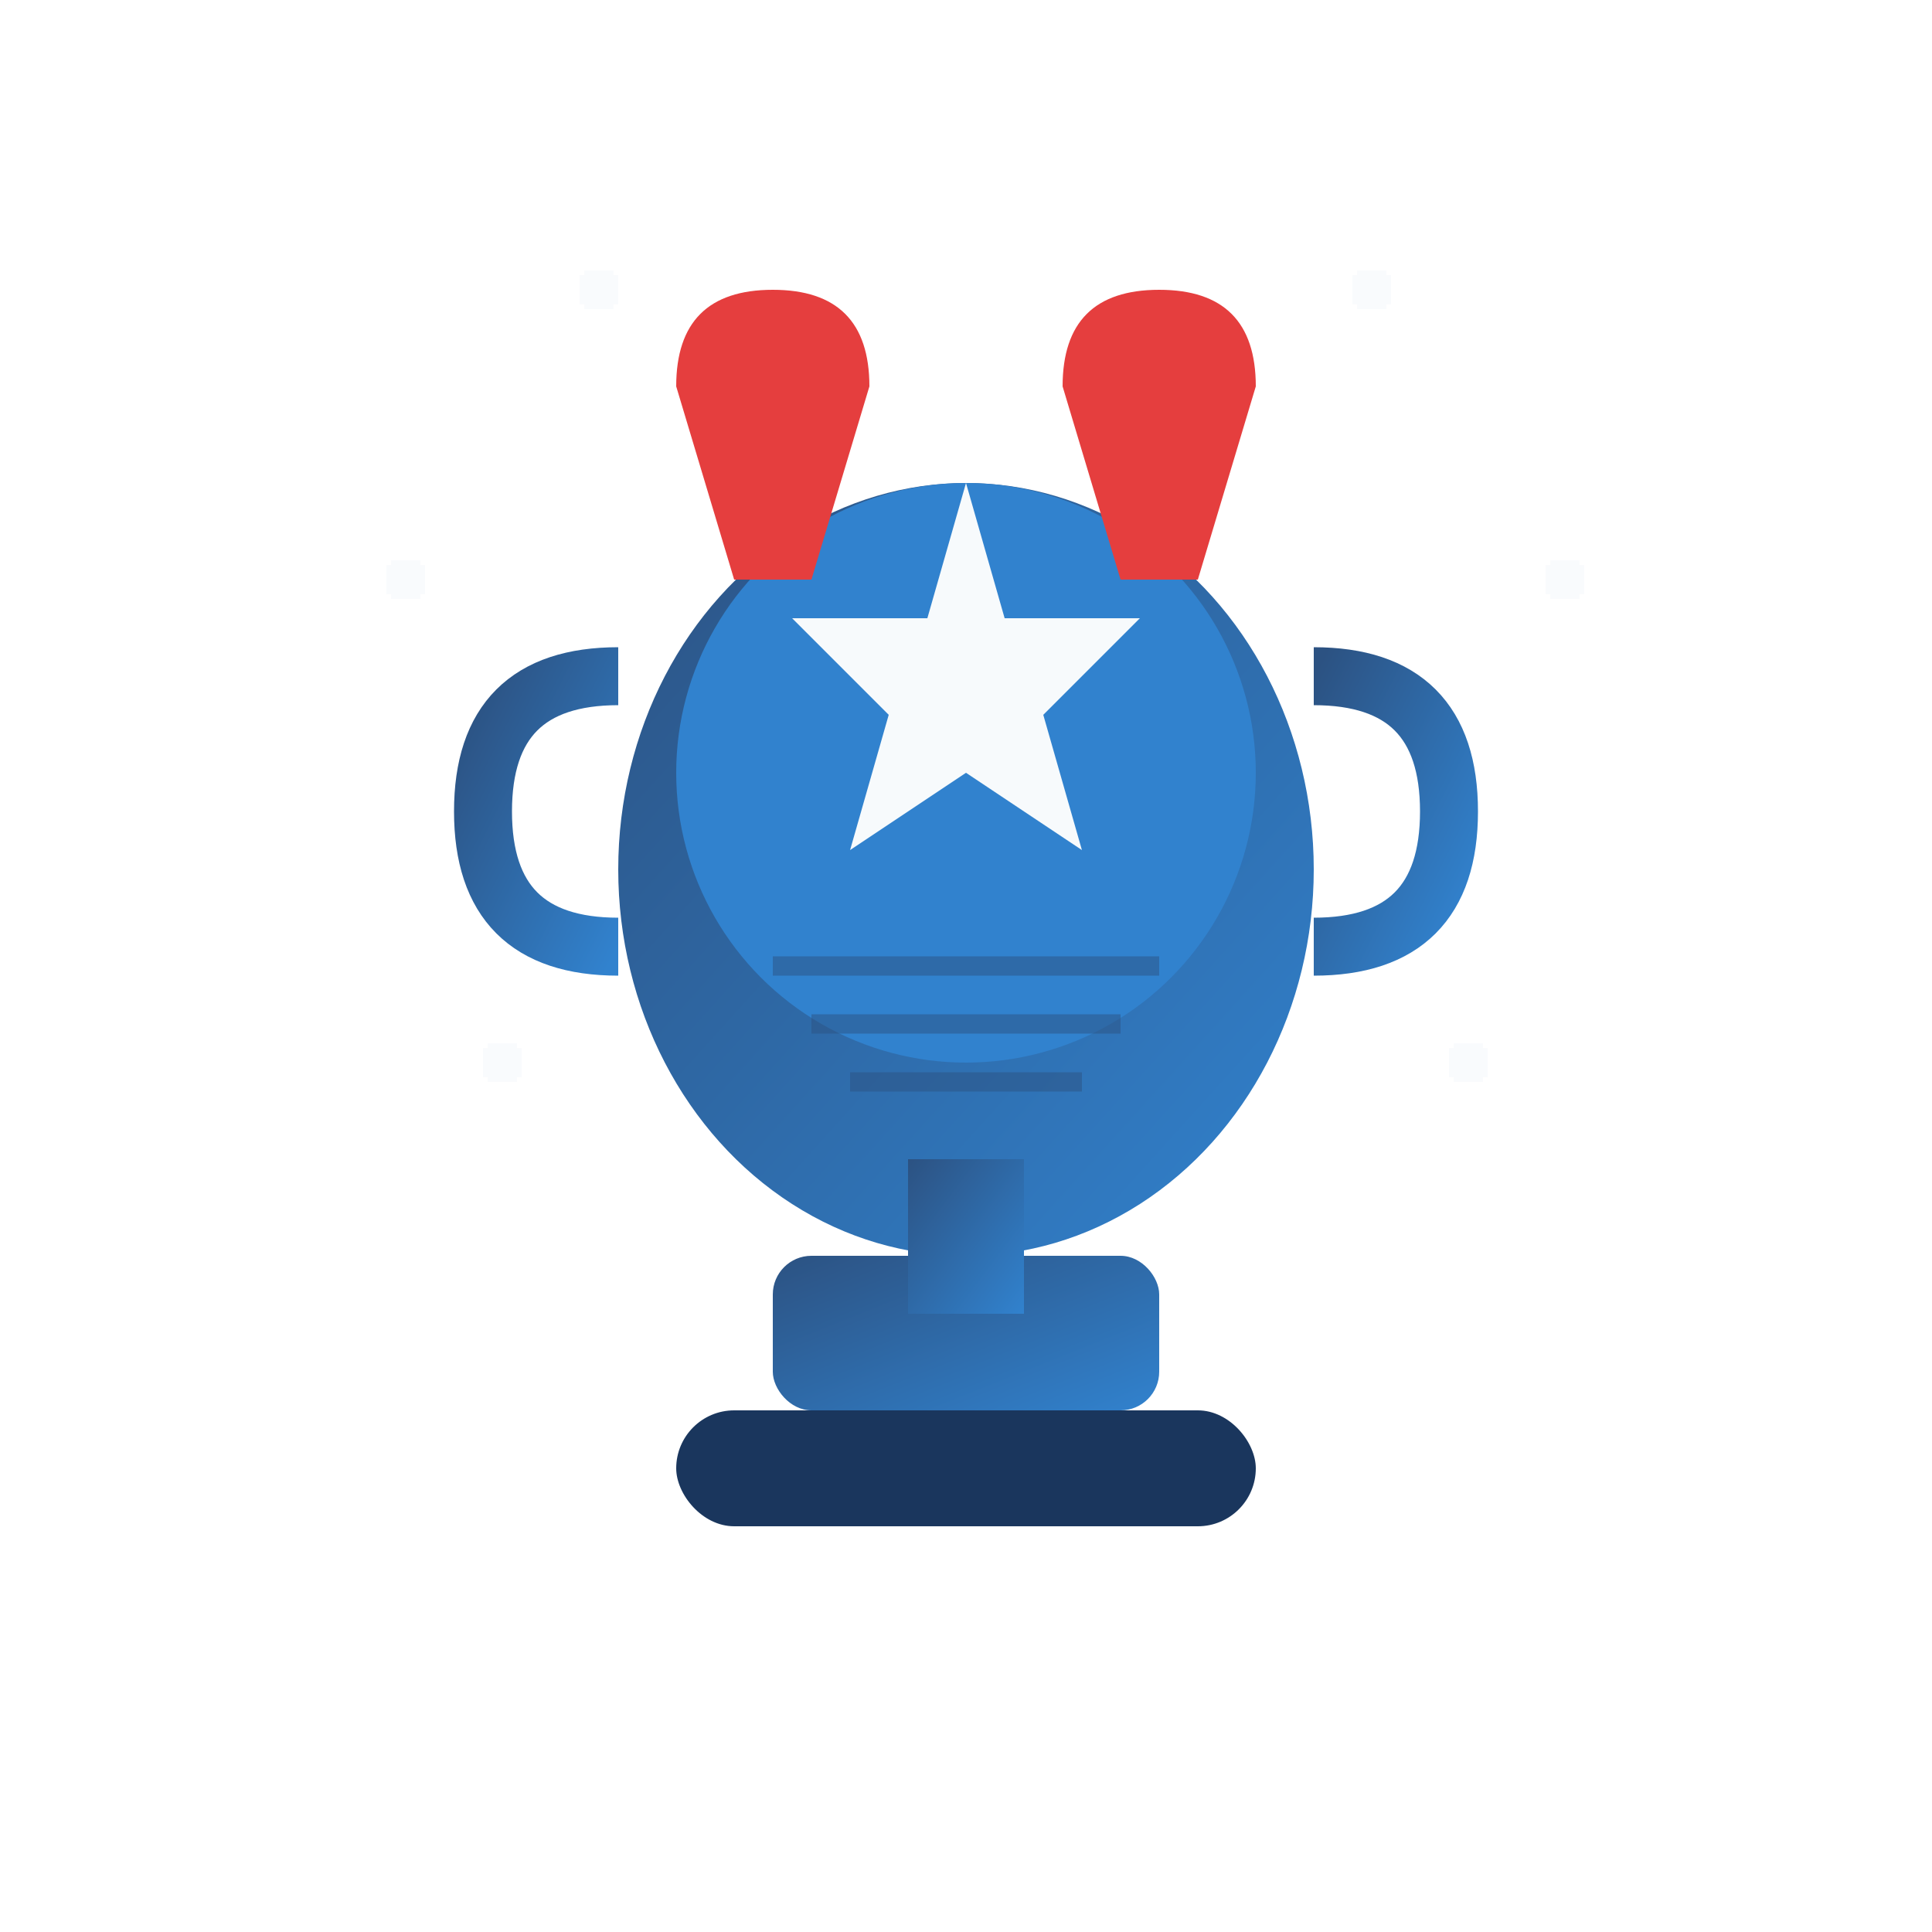 <svg xmlns="http://www.w3.org/2000/svg" viewBox="0 0 100 100">
  <defs>
    <linearGradient id="benefitsGrad" x1="0%" y1="0%" x2="100%" y2="100%">
      <stop offset="0%" style="stop-color:#2c5282"/>
      <stop offset="100%" style="stop-color:#3182ce"/>
    </linearGradient>
  </defs>
  
  <!-- Trophy cup -->
  <ellipse cx="50" cy="45" rx="18" ry="20" fill="url(#benefitsGrad)"/>
  <ellipse cx="50" cy="40" rx="15" ry="15" fill="#3182ce"/>
  
  <!-- Trophy handles -->
  <path d="M32,35 Q25,35 25,42 Q25,49 32,49" stroke="url(#benefitsGrad)" stroke-width="3" fill="none"/>
  <path d="M68,35 Q75,35 75,42 Q75,49 68,49" stroke="url(#benefitsGrad)" stroke-width="3" fill="none"/>
  
  <!-- Trophy base -->
  <rect x="40" y="65" width="20" height="8" fill="url(#benefitsGrad)" rx="2"/>
  <rect x="35" y="73" width="30" height="6" fill="#1a365d" rx="3"/>
  
  <!-- Trophy stem -->
  <rect x="47" y="60" width="6" height="8" fill="url(#benefitsGrad)"/>
  
  <!-- Winner's star -->
  <polygon points="50,25 52,32 59,32 54,37 56,44 50,40 44,44 46,37 41,32 48,32" fill="#f7fafc"/>
  
  <!-- Achievement ribbons -->
  <path d="M35,20 Q35,15 40,15 Q45,15 45,20 L42,30 L38,30 Z" fill="#e53e3e"/>
  <path d="M65,20 Q65,15 60,15 Q55,15 55,20 L58,30 L62,30 Z" fill="#e53e3e"/>
  
  <!-- Sparkle effects -->
  <g stroke="#f7fafc" stroke-width="1.5" fill="none" opacity="0.8">
    <path d="M20,30 L22,30 M21,29 L21,31"/>
    <path d="M80,30 L82,30 M81,29 L81,31"/>
    <path d="M30,15 L32,15 M31,14 L31,16"/>
    <path d="M70,15 L72,15 M71,14 L71,16"/>
    <path d="M25,55 L27,55 M26,54 L26,56"/>
    <path d="M75,55 L77,55 M76,54 L76,56"/>
  </g>
  
  <!-- Trophy engravings -->
  <line x1="40" y1="50" x2="60" y2="50" stroke="#2c5282" stroke-width="1" opacity="0.5"/>
  <line x1="42" y1="53" x2="58" y2="53" stroke="#2c5282" stroke-width="1" opacity="0.5"/>
  <line x1="44" y1="56" x2="56" y2="56" stroke="#2c5282" stroke-width="1" opacity="0.5"/>
</svg>
